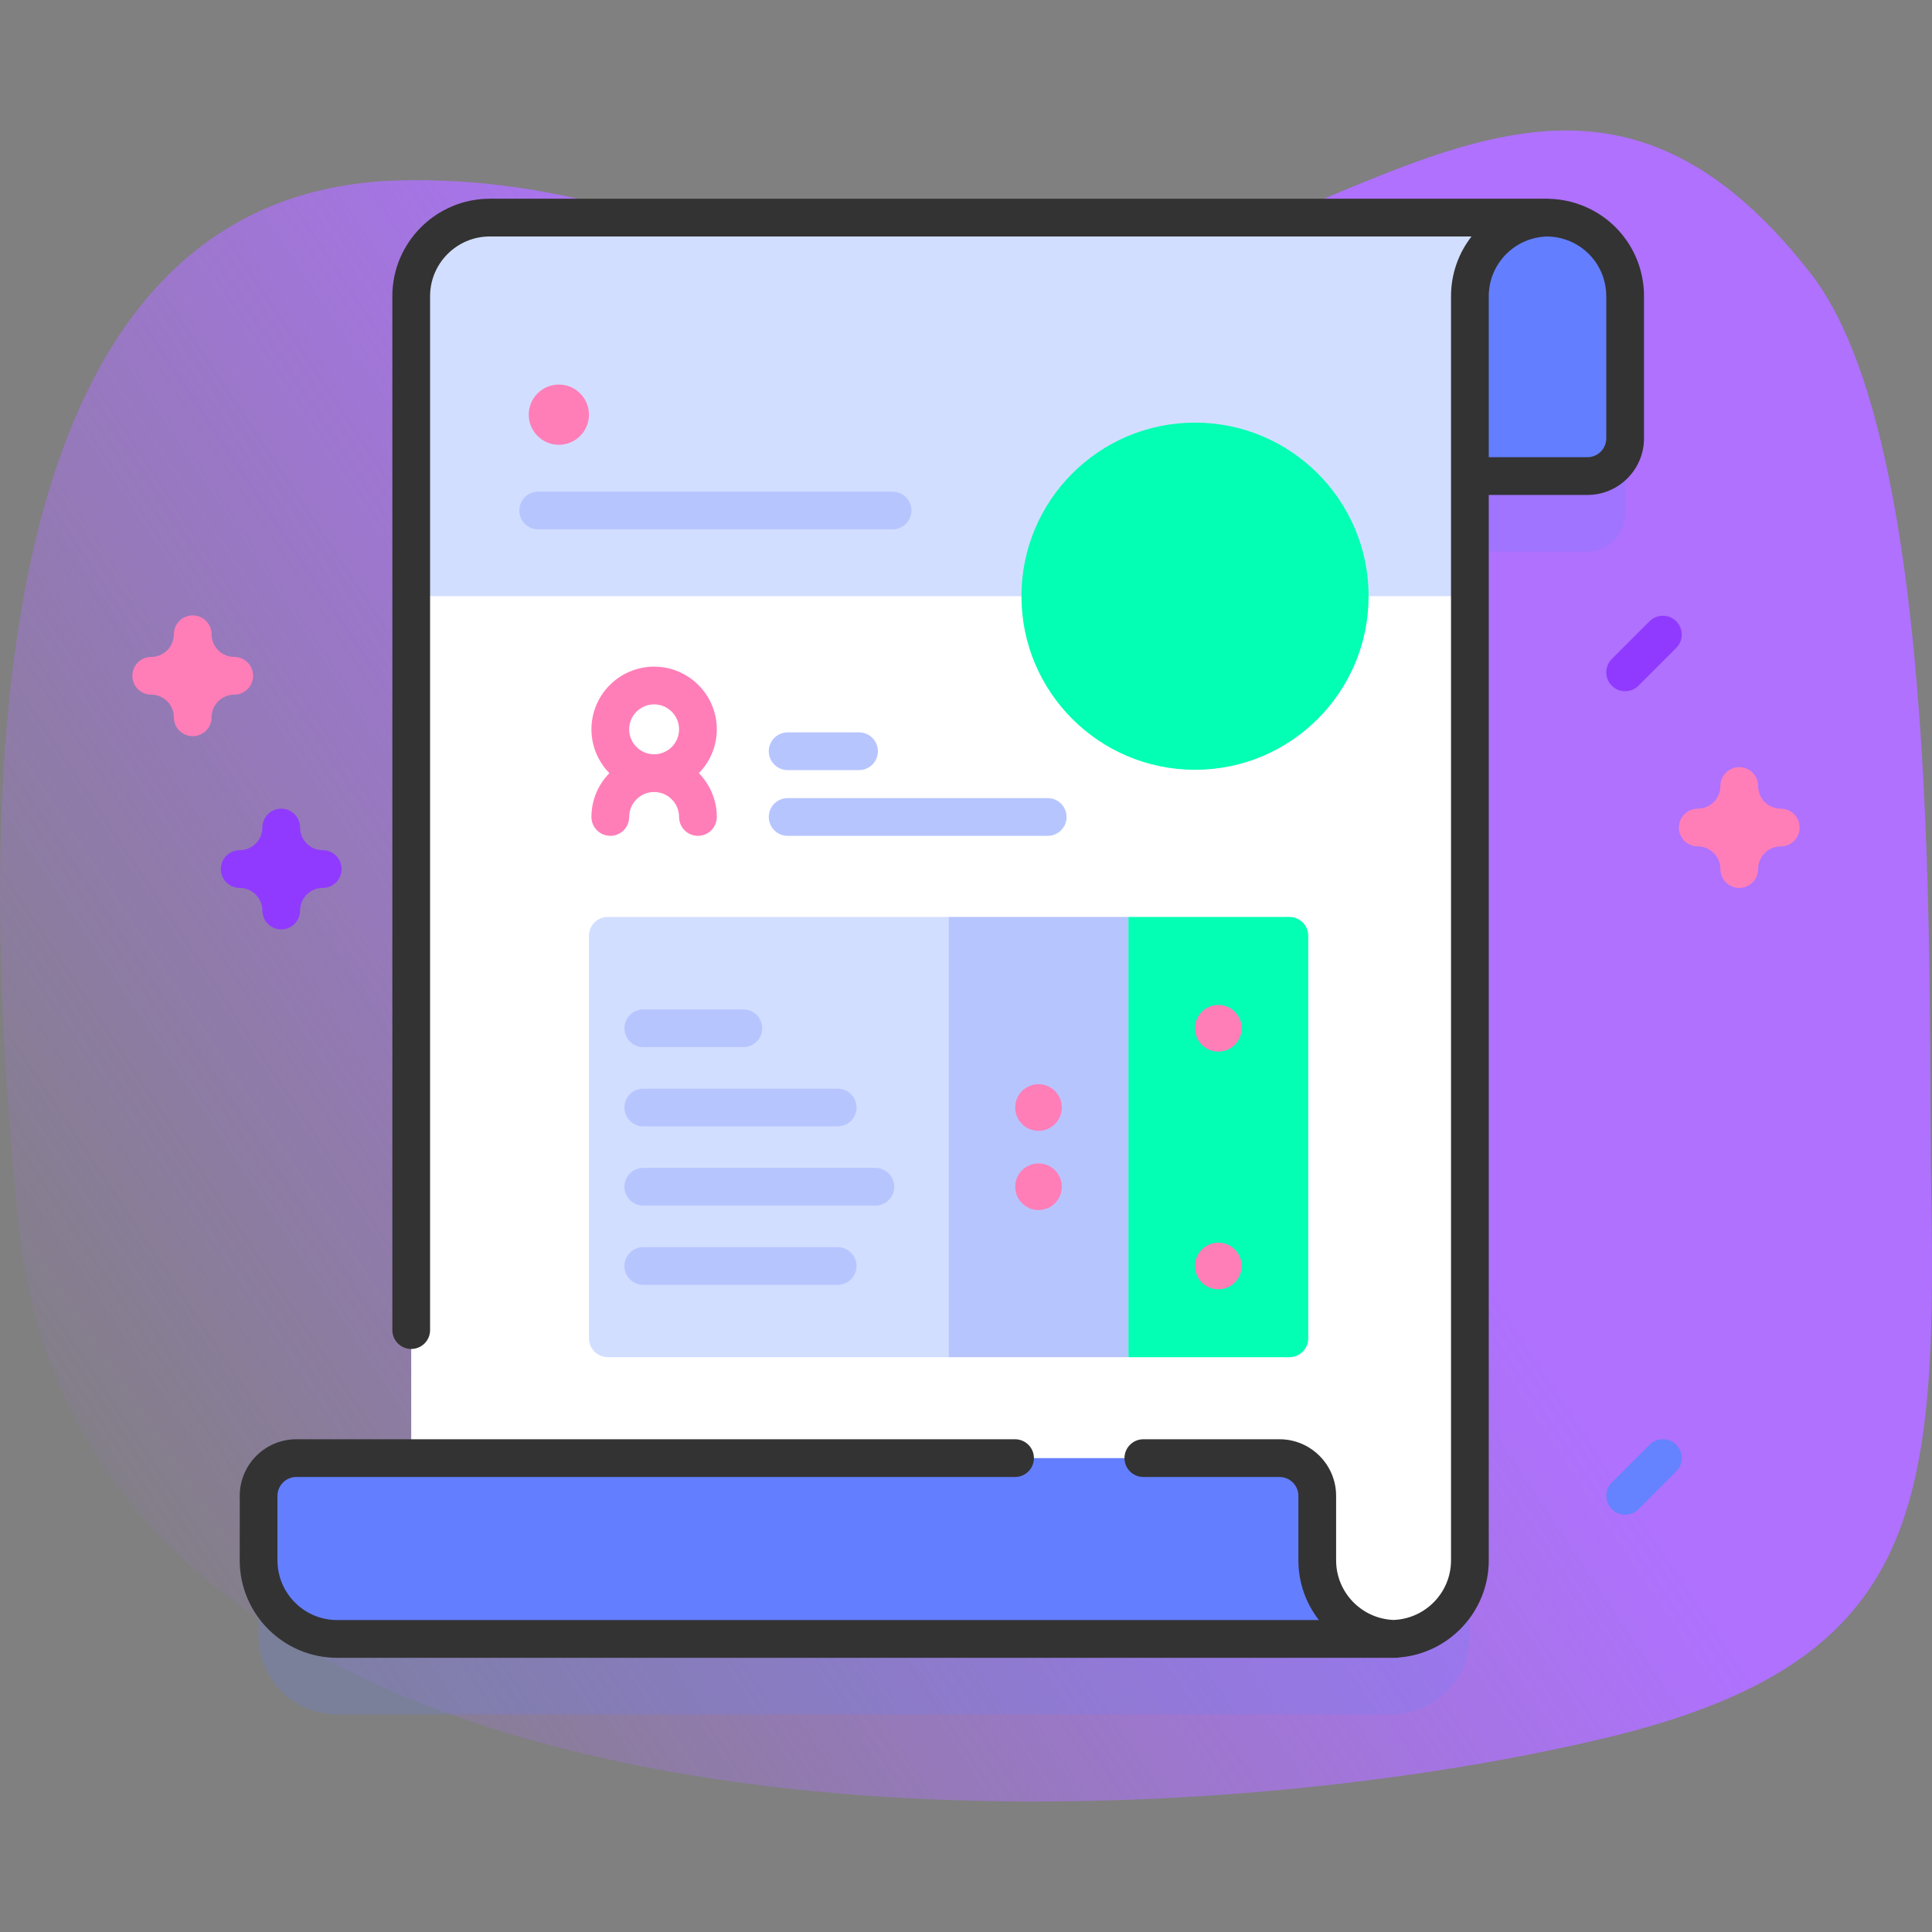 <?xml version="1.0" encoding="UTF-8"?> <svg xmlns="http://www.w3.org/2000/svg" width="512" height="512" viewBox="0 0 512 512" fill="none"><rect x="0" y="0" width="512" height="512" fill="#808080" stroke="none"/> <g clip-path="url(#clip0)"> <path d="M4.896 324.259C22.344 497.13 297.313 491.401 425.7 460.524C508.17 440.69 513.296 401.052 511.806 316.523C510.846 262.037 515.249 117.798 479.802 72.4C425.354 2.667 376.574 46.402 309.146 69.165C222.658 98.362 188.957 46.233 106.67 47.785C-13.971 50.063 -4.109 235.037 4.896 324.259Z" fill="url(#paint0_linear)"></path> <path opacity="0.2" d="M416.337 78.705C414.379 78.055 412.3 77.708 410.139 77.677C410.219 77.676 410.296 77.665 410.377 77.665H409.837H129.817C118.307 77.665 108.977 86.995 108.977 98.495V406.415H78.527C73.004 406.415 68.527 410.892 68.527 416.415V433.495C68.527 445.005 77.857 454.335 89.357 454.335H368.707H369.917C369.713 454.335 369.515 454.31 369.312 454.304C380.53 453.981 389.537 444.8 389.537 433.505V146.165H420.677C426.2 146.165 430.677 141.688 430.677 136.165V98.495C430.678 89.265 424.667 81.425 416.337 78.705Z" fill="#6583FE"></path> <path d="M375.117 78.495V126.165H420.677C426.2 126.165 430.677 121.688 430.677 116.165V78.495C430.677 69.265 424.667 61.425 416.337 58.705C414.287 58.025 412.107 57.665 409.837 57.665H354.287C365.787 57.665 375.117 66.995 375.117 78.495Z" fill="#637FFF"></path> <path d="M410.377 57.665C398.867 57.665 389.537 66.995 389.537 78.495V413.505C389.537 425.005 380.207 434.335 368.707 434.335H108.977V78.495C108.977 66.995 118.307 57.665 129.817 57.665H410.377Z" fill="white"></path> <path d="M389.537 158V78.495C389.537 66.995 398.867 57.665 410.377 57.665H129.817C118.307 57.665 108.977 66.995 108.977 78.495V158H389.537Z" fill="#D2DEFF"></path> <path d="M369.917 434.335H89.357C77.857 434.335 68.527 425.005 68.527 413.495V396.415C68.527 390.892 73.004 386.415 78.527 386.415H339.087C344.61 386.415 349.087 390.892 349.087 396.415V413.495C349.087 425.005 358.417 434.335 369.917 434.335Z" fill="#637FFF"></path> <path d="M417.91 53.959C415.599 53.193 413.184 52.783 410.724 52.7C410.607 52.692 410.495 52.665 410.376 52.665H409.836H129.816C115.568 52.665 103.976 64.252 103.976 78.495V352.49C103.976 355.252 106.214 357.49 108.976 357.49C111.738 357.49 113.976 355.252 113.976 352.49V78.495C113.976 69.766 121.081 62.665 129.816 62.665H389.97C386.565 67.041 384.535 72.535 384.535 78.495V413.505C384.535 422.029 377.758 428.982 369.312 429.304C360.864 428.981 354.085 422.026 354.085 413.501V396.418C354.085 388.147 347.356 381.418 339.085 381.418H303C300.238 381.418 298 383.656 298 386.418C298 389.18 300.238 391.418 303 391.418H339.087C341.844 391.418 344.087 393.661 344.087 396.418V413.501C344.087 419.463 346.116 424.958 349.522 429.335H89.362C80.632 429.335 73.528 422.231 73.528 413.501V396.418C73.528 393.661 75.771 391.418 78.528 391.418H269C271.762 391.418 274 389.18 274 386.418C274 383.656 271.762 381.418 269 381.418H78.528C70.257 381.418 63.528 388.147 63.528 396.418V413.501C63.528 427.746 75.117 439.335 89.362 439.335H368.707H369.921C370.267 439.335 370.604 439.3 370.93 439.233C384.135 438.101 394.537 426.999 394.537 413.505V131.165H420.678C428.949 131.165 435.678 124.436 435.678 116.165V78.495C435.678 67.289 428.529 57.426 417.91 53.959ZM425.678 116.165C425.678 118.922 423.435 121.165 420.678 121.165H394.537V78.495C394.537 69.846 401.516 62.805 410.141 62.677C411.731 62.707 413.286 62.961 414.785 63.458C421.301 65.585 425.678 71.628 425.678 78.495V116.165Z" fill="#333333"></path> <path d="M148.102 117.873C152.509 117.873 156.081 114.301 156.081 109.894C156.081 105.487 152.509 101.915 148.102 101.915C143.695 101.915 140.123 105.487 140.123 109.894C140.123 114.301 143.695 117.873 148.102 117.873Z" fill="#FF7EB8"></path> <path d="M251.389 359.667H161.081C158.32 359.667 156.081 357.428 156.081 354.667V248C156.081 245.239 158.32 243 161.081 243H251.389V359.667Z" fill="#D2DEFF"></path> <path d="M251.389 243H299.043V359.667H251.389V243Z" fill="#B7C5FF"></path> <path d="M341.697 359.667H299.043V243H341.697C344.458 243 346.697 245.239 346.697 248V354.667C346.697 357.428 344.458 359.667 341.697 359.667Z" fill="#02FFB3"></path> <path d="M322.87 341.679C326.283 341.679 329.049 338.913 329.049 335.5C329.049 332.088 326.283 329.321 322.87 329.321C319.457 329.321 316.691 332.088 316.691 335.5C316.691 338.913 319.457 341.679 322.87 341.679Z" fill="#FF7EB8"></path> <path d="M275.216 320.679C278.629 320.679 281.395 317.913 281.395 314.5C281.395 311.088 278.629 308.321 275.216 308.321C271.803 308.321 269.037 311.088 269.037 314.5C269.037 317.913 271.803 320.679 275.216 320.679Z" fill="#FF7EB8"></path> <path d="M275.216 299.679C278.629 299.679 281.395 296.913 281.395 293.5C281.395 290.088 278.629 287.321 275.216 287.321C271.803 287.321 269.037 290.088 269.037 293.5C269.037 296.913 271.803 299.679 275.216 299.679Z" fill="#FF7EB8"></path> <path d="M322.87 278.679C326.283 278.679 329.049 275.913 329.049 272.5C329.049 269.088 326.283 266.321 322.87 266.321C319.457 266.321 316.691 269.088 316.691 272.5C316.691 275.913 319.457 278.679 322.87 278.679Z" fill="#FF7EB8"></path> <path d="M221.995 340.5H170.475C167.713 340.5 165.475 338.261 165.475 335.5C165.475 332.739 167.713 330.5 170.475 330.5H221.995C224.757 330.5 226.995 332.739 226.995 335.5C226.995 338.261 224.757 340.5 221.995 340.5Z" fill="#B7C5FF"></path> <path d="M231.995 319.5H170.475C167.713 319.5 165.475 317.261 165.475 314.5C165.475 311.739 167.713 309.5 170.475 309.5H231.995C234.757 309.5 236.995 311.739 236.995 314.5C236.995 317.261 234.757 319.5 231.995 319.5Z" fill="#B7C5FF"></path> <path d="M221.995 298.5H170.475C167.713 298.5 165.475 296.261 165.475 293.5C165.475 290.739 167.713 288.5 170.475 288.5H221.995C224.757 288.5 226.995 290.739 226.995 293.5C226.995 296.261 224.757 298.5 221.995 298.5Z" fill="#B7C5FF"></path> <path d="M196.995 277.5H170.475C167.713 277.5 165.475 275.261 165.475 272.5C165.475 269.739 167.713 267.5 170.475 267.5H196.995C199.757 267.5 201.995 269.739 201.995 272.5C201.995 275.261 199.757 277.5 196.995 277.5Z" fill="#B7C5FF"></path> <path d="M236.543 140.293H142.623C139.861 140.293 137.623 138.054 137.623 135.293C137.623 132.532 139.861 130.293 142.623 130.293H236.543C239.305 130.293 241.543 132.532 241.543 135.293C241.543 138.054 239.305 140.293 236.543 140.293Z" fill="#B7C5FF"></path> <path d="M277.655 221.507H208.735C205.973 221.507 203.735 219.268 203.735 216.507C203.735 213.746 205.973 211.507 208.735 211.507H277.655C280.417 211.507 282.655 213.746 282.655 216.507C282.655 219.268 280.417 221.507 277.655 221.507Z" fill="#B7C5FF"></path> <path d="M227.655 204.087H208.735C205.973 204.087 203.735 201.848 203.735 199.087C203.735 196.326 205.973 194.087 208.735 194.087H227.655C230.417 194.087 232.655 196.326 232.655 199.087C232.655 201.848 230.417 204.087 227.655 204.087Z" fill="#B7C5FF"></path> <path d="M189.963 193.28C189.963 184.119 182.51 176.667 173.35 176.667C164.19 176.667 156.737 184.12 156.737 193.28C156.737 197.798 158.555 201.895 161.492 204.893C158.556 207.891 156.737 211.988 156.737 216.506C156.737 219.267 158.975 221.506 161.737 221.506C164.499 221.506 166.737 219.267 166.737 216.506C166.737 212.86 169.704 209.893 173.35 209.893C176.996 209.893 179.963 212.86 179.963 216.506C179.963 219.267 182.201 221.506 184.963 221.506C187.725 221.506 189.963 219.267 189.963 216.506C189.963 211.988 188.145 207.891 185.208 204.893C188.145 201.895 189.963 197.798 189.963 193.28ZM173.35 186.667C176.996 186.667 179.963 189.634 179.963 193.28C179.963 196.926 176.996 199.893 173.35 199.893C169.704 199.893 166.737 196.926 166.737 193.28C166.737 189.634 169.703 186.667 173.35 186.667Z" fill="#FF7EB8"></path> <path d="M316.691 204C342.096 204 362.691 183.405 362.691 158C362.691 132.595 342.096 112 316.691 112C291.286 112 270.691 132.595 270.691 158C270.691 183.405 291.286 204 316.691 204Z" fill="#02FFB3"></path> <path d="M430.678 183.18C429.399 183.18 428.118 182.692 427.143 181.715C425.19 179.763 425.19 176.597 427.143 174.645L437.143 164.645C439.094 162.692 442.262 162.692 444.213 164.645C446.166 166.597 446.166 169.763 444.213 171.715L434.213 181.715C433.237 182.691 431.957 183.18 430.678 183.18Z" fill="#913AFF"></path> <path d="M430.678 401.415C429.399 401.415 428.118 400.927 427.143 399.95C425.19 397.998 425.19 394.832 427.143 392.88L437.143 382.88C439.094 380.927 442.262 380.927 444.213 382.88C446.166 384.832 446.166 387.998 444.213 389.95L434.213 399.95C433.237 400.927 431.957 401.415 430.678 401.415Z" fill="#6583FE"></path> <path d="M51.075 195.09C48.313 195.09 46.075 192.852 46.075 190.09C46.075 186.781 43.384 184.09 40.075 184.09C37.313 184.09 35.075 181.852 35.075 179.09C35.075 176.328 37.313 174.09 40.075 174.09C43.384 174.09 46.075 171.399 46.075 168.09C46.075 165.328 48.313 163.09 51.075 163.09C53.837 163.09 56.075 165.328 56.075 168.09C56.075 171.399 58.766 174.09 62.075 174.09C64.837 174.09 67.075 176.328 67.075 179.09C67.075 181.852 64.837 184.09 62.075 184.09C58.766 184.09 56.075 186.781 56.075 190.09C56.075 192.852 53.837 195.09 51.075 195.09Z" fill="#FF7EB8"></path> <path d="M74.527 246.307C71.765 246.307 69.527 244.069 69.527 241.307C69.527 237.998 66.836 235.307 63.527 235.307C60.765 235.307 58.527 233.069 58.527 230.307C58.527 227.545 60.765 225.307 63.527 225.307C66.836 225.307 69.527 222.616 69.527 219.307C69.527 216.545 71.765 214.307 74.527 214.307C77.289 214.307 79.527 216.545 79.527 219.307C79.527 222.616 82.218 225.307 85.527 225.307C88.289 225.307 90.527 227.545 90.527 230.307C90.527 233.069 88.289 235.307 85.527 235.307C82.218 235.307 79.527 237.998 79.527 241.307C79.527 244.068 77.289 246.307 74.527 246.307Z" fill="#913AFF"></path> <path d="M460.925 235.307C458.163 235.307 455.925 233.069 455.925 230.307C455.925 226.998 453.234 224.307 449.925 224.307C447.163 224.307 444.925 222.069 444.925 219.307C444.925 216.545 447.163 214.307 449.925 214.307C453.234 214.307 455.925 211.615 455.925 208.306C455.925 205.544 458.163 203.306 460.925 203.306C463.687 203.306 465.925 205.544 465.925 208.306C465.925 211.615 468.616 214.307 471.925 214.307C474.687 214.307 476.925 216.545 476.925 219.307C476.925 222.069 474.687 224.307 471.925 224.307C468.616 224.307 465.925 226.998 465.925 230.307C465.925 233.068 463.687 235.307 460.925 235.307Z" fill="#FF7EB8"></path> </g> <defs> <linearGradient id="paint0_linear" x1="-21.409" y1="357.727" x2="451.508" y2="42.968" gradientUnits="userSpaceOnUse"> <stop stop-color="#AF71FE" stop-opacity="0"></stop> <stop offset="0.629" stop-color="#AF71FE"></stop> </linearGradient> <clipPath id="clip0"> <rect width="512" height="512" fill="white"></rect> </clipPath> </defs> </svg> 